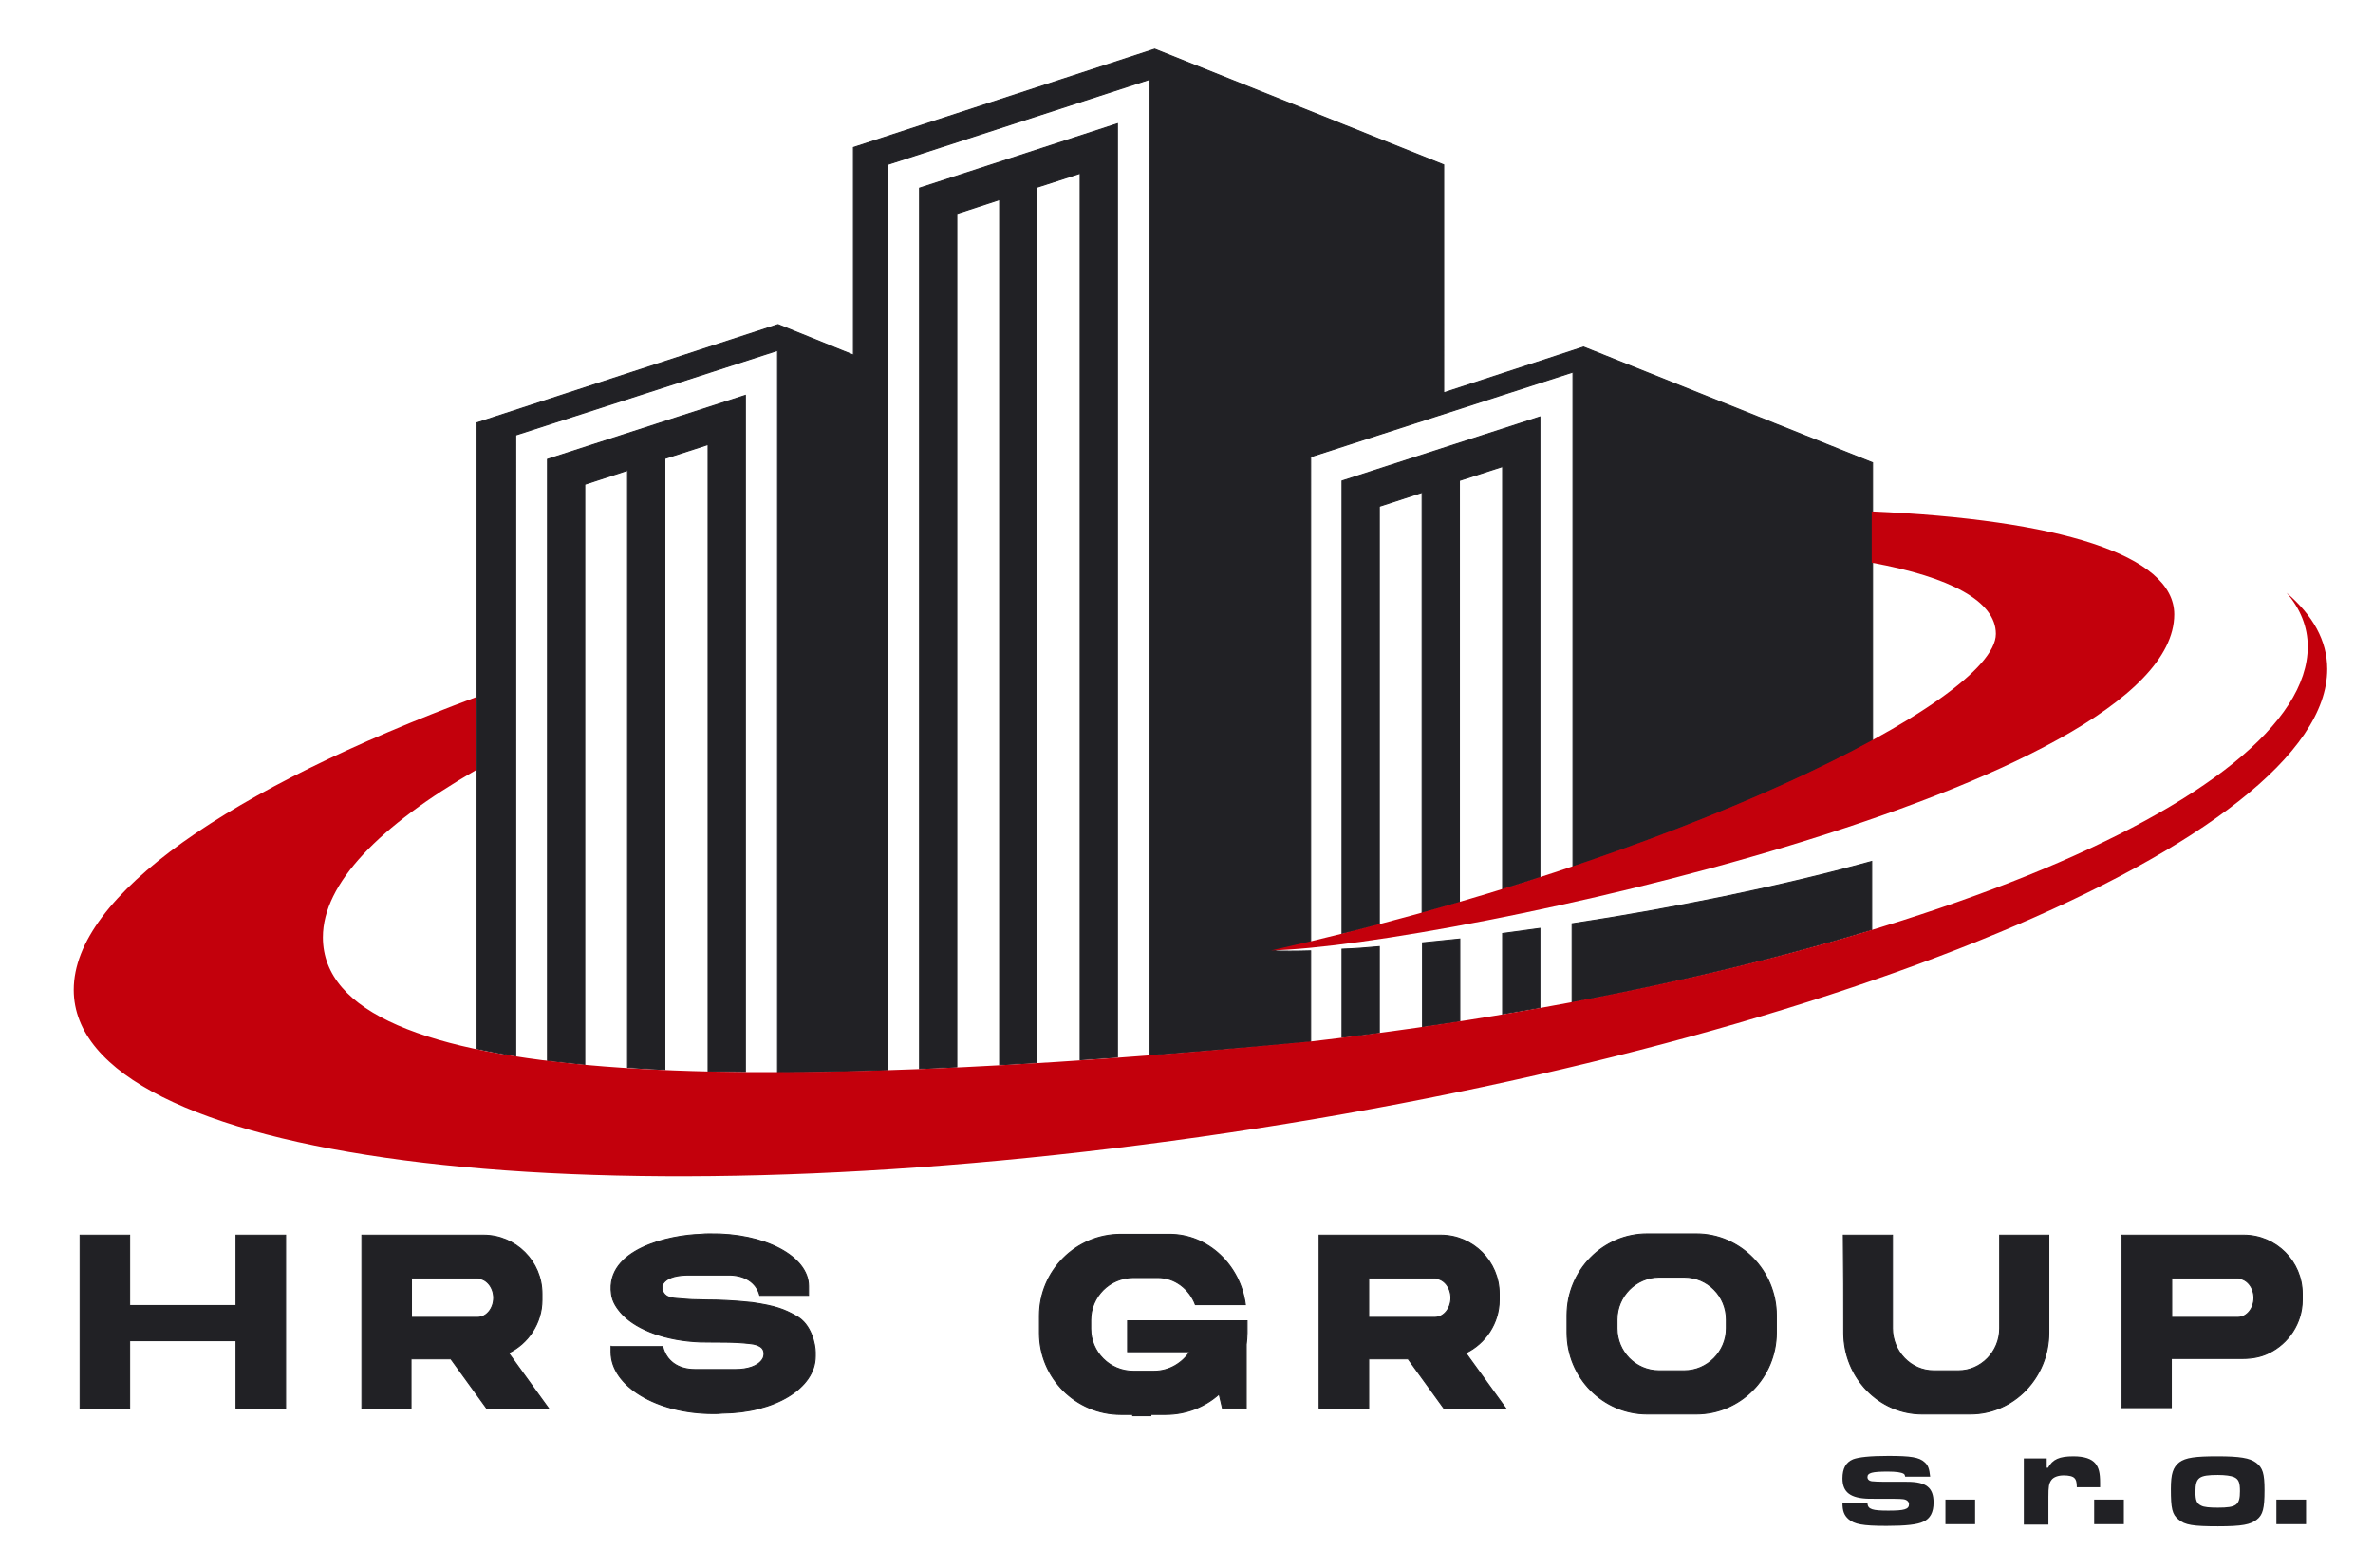 <?xml version="1.0" encoding="UTF-8"?> <svg xmlns="http://www.w3.org/2000/svg" xmlns:xlink="http://www.w3.org/1999/xlink" version="1.1" id="Vrstva_1" x="0px" y="0px" viewBox="0 0 560 370" style="enable-background:new 0 0 560 370;" xml:space="preserve"> <style type="text/css"> .st0{fill-rule:evenodd;clip-rule:evenodd;fill:#212125;} .st1{fill:none;stroke:#212125;stroke-width:0.239;stroke-miterlimit:22.926;} .st2{fill-rule:evenodd;clip-rule:evenodd;fill:#C3000C;} .st3{fill:#212125;} </style> <path class="st0" d="M344.5,221.6V241c-2.9,0.4-5.8,0.9-8.8,1.3v-19.8C338.5,222.2,341.5,221.9,344.5,221.6z M363.4,219.1v18.7 c-2.9,0.5-5.8,1-8.8,1.5v-19C357.5,219.9,360.5,219.5,363.4,219.1z M325.5,223.4v20.3c-2.9,0.4-5.8,0.8-8.8,1.1V224 C319.5,223.9,322.4,223.7,325.5,223.4z M325.5,119.5v98.6c-2.9,0.8-5.8,1.5-8.8,2.2v-98v-8.8v0l46.7-15.1v0v8.8V207 c-2.9,0.9-5.8,1.9-8.8,2.8v-99.7l-10.2,3.3v99.5c-2.9,0.8-5.8,1.7-8.8,2.5v-99.2L325.5,119.5z M441.7,219.4v-16.1 c-22.5,6.2-47.6,11.2-70.7,14.7v18.5C396.9,231.6,420.6,225.8,441.7,219.4z M225.8,50.4v201.4c-2.9,0.1-5.9,0.3-8.8,0.4v-199v-8.8v0 l46.7-15.2v0v8.8v211.5c-2.9,0.2-5.9,0.4-8.8,0.6V40.9l-10.2,3.3v206.6c-2.9,0.2-5.9,0.3-8.8,0.5V47.1L225.8,50.4z M138,114.3v136.9 c-3-0.3-5.9-0.6-8.8-0.9V117.2v-8.8l46.7-15.1v0v8.8v150.8c-3,0-5.9-0.1-8.8-0.1V104.9l-10.2,3.3v144.2c-3-0.1-5.9-0.3-8.8-0.5V111 L138,114.3z M121.6,102.7l61.9-20V253c8.3,0,16.9-0.2,26-0.5V38.8l61.9-20.1V249c8.8-0.7,17.7-1.4,26.9-2.2l4.3-0.4 c2.2-0.2,4.4-0.4,6.7-0.6v-21.4c-3.5,0.1-6.6,0.1-9.2,0c3.1-0.7,6.1-1.4,9.2-2.1V107.8l61.9-20v116.7c28.8-9.7,53.2-20.2,70.7-29.7 v-32.6v-9.4v-12.1v-11.5l-68.2-27.3l-33,10.8V38.9l-68.2-27.3l-71.1,23.2v49l-17.8-7.2l-71.1,23.2v64.6v17.2v65.9 c2.9,0.6,6,1.2,9.2,1.7V102.7z"></path> <path class="st1" d="M344.5,221.6V241c-2.9,0.4-5.8,0.9-8.8,1.3v-19.8C338.5,222.2,341.5,221.9,344.5,221.6z M363.4,219.1v18.7 c-2.9,0.5-5.8,1-8.8,1.5v-19C357.5,219.9,360.5,219.5,363.4,219.1z M325.5,223.4v20.3c-2.9,0.4-5.8,0.8-8.8,1.1V224 C319.5,223.9,322.4,223.7,325.5,223.4z M325.5,119.5v98.6c-2.9,0.8-5.8,1.5-8.8,2.2v-98v-8.8v0l46.7-15.1v0v8.8V207 c-2.9,0.9-5.8,1.9-8.8,2.8v-99.7l-10.2,3.3v99.5c-2.9,0.8-5.8,1.7-8.8,2.5v-99.2L325.5,119.5z M441.7,219.4v-16.1 c-22.5,6.2-47.6,11.2-70.7,14.7v18.5C396.9,231.6,420.6,225.8,441.7,219.4z M225.8,50.4v201.4c-2.9,0.1-5.9,0.3-8.8,0.4v-199v-8.8v0 l46.7-15.2v0v8.8v211.5c-2.9,0.2-5.9,0.4-8.8,0.6V40.9l-10.2,3.3v206.6c-2.9,0.2-5.9,0.3-8.8,0.5V47.1L225.8,50.4z M138,114.3v136.9 c-3-0.3-5.9-0.6-8.8-0.9V117.2v-8.8l46.7-15.1v0v8.8v150.8c-3,0-5.9-0.1-8.8-0.1V104.9l-10.2,3.3v144.2c-3-0.1-5.9-0.3-8.8-0.5V111 L138,114.3z M121.6,102.7l61.9-20V253c8.3,0,16.9-0.2,26-0.5V38.8l61.9-20.1V249c8.8-0.7,17.7-1.4,26.9-2.2l4.3-0.4 c2.2-0.2,4.4-0.4,6.7-0.6v-21.4c-3.5,0.1-6.6,0.1-9.2,0c3.1-0.7,6.1-1.4,9.2-2.1V107.8l61.9-20v116.7c28.8-9.7,53.2-20.2,70.7-29.7 v-32.6v-9.4v-12.1v-11.5l-68.2-27.3l-33,10.8V38.9l-68.2-27.3l-71.1,23.2v49l-17.8-7.2l-71.1,23.2v64.6v17.2v65.9 c2.9,0.6,6,1.2,9.2,1.7V102.7z"></path> <path class="st2" d="M112.4,164.5c-58.1,21.6-95,46.8-95,69.1c0,40.1,119.1,55.6,265.9,34.7c146.8-20.9,265.9-70.4,265.9-110.4 c0-6.7-3.4-12.7-9.6-18c3.3,3.8,5,8.1,5,12.7c0,35.9-98.6,77.4-235.4,93.2c-133.4,12.6-233,11.3-233-24.6 c0-12.7,13.3-26.3,36.2-39.5V164.5z"></path> <path class="st2" d="M441.7,132.8c18.6,3.4,29.3,9.1,29.3,16.8c0,15.9-75.8,53.4-171,74.7c41.9-1.1,213.1-38.4,213.1-79.3 c0-14.1-27.5-22.4-71.4-24.3V132.8z"></path> <path class="st0" d="M435.1,314.5c0,10.6,8.3,19.2,18.5,19.2H465c10.2,0,18.5-8.6,18.5-19.2c0-7.7,0-15.3,0-23h-11.6 c0,7.3,0,14.7,0,22c0,5.5-4.4,10-9.7,10h-5.9c-5.3,0-9.7-4.5-9.7-10c0-7.3,0-14.7,0-22h-11.6C435.1,299.2,435.1,306.8,435.1,314.5z M397.5,301.4h-6c-5.4,0-9.9,4.5-9.9,10v2.1c0,5.5,4.4,10,9.9,10h6c5.4,0,9.9-4.5,9.9-10v-2.1C407.4,305.9,403,301.4,397.5,301.4z M400.3,291.2h-11.6c-10.4,0-18.9,8.6-18.9,19.2v4.1c0,10.6,8.5,19.2,18.9,19.2h11.6c10.4,0,18.9-8.6,18.9-19.2v-4.1 C419.2,299.9,410.7,291.2,400.3,291.2z M266.2,319h14.6c-1.8,2.7-4.9,4.6-8.4,4.6h-0.7h-1h-3h-0.3c-5.5,0-10-4.5-10-10v-2.1 c0-5.5,4.5-10,10-10h0.3h4h0.8h0.8c4,0,7.4,2.7,8.8,6.4h11.8c-1.2-9.3-8.8-16.6-17.9-16.6h-3.5h-0.8h-4h-0.4h-2.8 c-10.6,0-19.2,8.6-19.2,19.2v4.1c0,10.6,8.6,19.2,19.2,19.2h2.8v0.3h4.3v-0.3h3.5c4.8,0,9.3-1.8,12.6-4.8l0.8,3.4h5.6V319v-1.7 c0.1-0.9,0.2-1.8,0.2-2.7v-2.9h-0.2h-11.8h-16.2V319z M144.2,317.6c0,0.5,0,1,0,1.5c0,8,10.8,14.5,24.1,14.5c0.7,0,1.5,0,2.2-0.1 c12.3-0.1,21.9-5.9,21.9-13.4c0-0.2,0-0.3,0-0.5c0-0.2,0,1.2,0-0.5c0-1.7-0.9-6.6-4.5-8.5c-2.8-1.6-4.9-2.4-10.4-3.2 c-4.6-0.5-8.2-0.6-10.4-0.6c-4.4-0.1-3,0-7.9-0.4c-3.6-0.3-3-3.2-2.7-3.5c1.1-1.6,3.6-2,6.2-2h8.9c4.2-0.1,6.9,1.8,7.7,4.8h11.5 c0-0.6,0-2,0-2.2c0-7-10.4-12.5-23.3-12.3c-0.7,0-1.4,0-2.1,0.1c-7.4,0.2-22.5,3.5-21.1,14v0c0.2,1.9,1.3,3.5,2.6,4.9l0.1,0.1 c3.5,3.6,10.3,6.1,18.2,6.4c4.1,0.1,7.8-0.1,11.9,0.4c1.1,0.1,1.8,0.4,2.3,0.7c1.3,0.8,0.9,2.4,0.6,2.9c-1.1,1.8-3.7,2.5-6.4,2.5h0 h-9.2c-0.1,0-0.3,0-0.4,0c-4.1,0-6.8-2.1-7.6-5.4H144.2z M512.5,310.9h7.5h4.5h3.6c2.1,0,3.8-2.1,3.8-4.6c0-2.5-1.7-4.6-3.8-4.6 h-3.6h-4.5h-7.5V310.9z M500.8,291.5h4.8h6.9h9.6h3.7h3.7c7.6,0,13.8,6.2,13.8,13.8v1.5c0,5.5-3.3,10.3-7.9,12.5 c-1.8,0.9-3.9,1.3-6.1,1.3h-16.9v11.6h-11.7V291.5z M323,310.9h7.5h4.5h3.6c2.1,0,3.8-2.1,3.8-4.6c0-2.5-1.7-4.6-3.8-4.6H335h-4.5 H323V310.9z M311.3,291.5h4.8h6.9h9.6h3.7h3.7c7.6,0,13.8,6.2,13.8,13.8v1.5c0,5.5-3.3,10.3-7.9,12.5l9.4,13h-14.6l-8.4-11.6H323 v11.6h-11.7V291.5z M97.1,310.9h7.5h4.5h3.6c2.1,0,3.8-2.1,3.8-4.6c0-2.5-1.7-4.6-3.8-4.6h-3.6h-4.5h-7.5V310.9z M85.4,291.5h4.8 h6.9h9.6h3.7h3.7c7.6,0,13.8,6.2,13.8,13.8v1.5c0,5.5-3.3,10.3-7.9,12.5l9.4,13h-14.6l-8.4-11.6h-9.4v11.6H85.4V291.5z M18.9,291.5 h11.7v16.6h25.1v-16.6h11.7v40.8H55.7v-15.9H30.6v15.9H18.9V291.5z"></path> <path class="st1" d="M435.1,314.5c0,10.6,8.3,19.2,18.5,19.2H465c10.2,0,18.5-8.6,18.5-19.2c0-7.7,0-15.3,0-23h-11.6 c0,7.3,0,14.7,0,22c0,5.5-4.4,10-9.7,10h-5.9c-5.3,0-9.7-4.5-9.7-10c0-7.3,0-14.7,0-22h-11.6C435.1,299.2,435.1,306.8,435.1,314.5z M397.5,301.4h-6c-5.4,0-9.9,4.5-9.9,10v2.1c0,5.5,4.4,10,9.9,10h6c5.4,0,9.9-4.5,9.9-10v-2.1C407.4,305.9,403,301.4,397.5,301.4z M400.3,291.2h-11.6c-10.4,0-18.9,8.6-18.9,19.2v4.1c0,10.6,8.5,19.2,18.9,19.2h11.6c10.4,0,18.9-8.6,18.9-19.2v-4.1 C419.2,299.9,410.7,291.2,400.3,291.2z M266.2,319h14.6c-1.8,2.7-4.9,4.6-8.4,4.6h-0.7h-1h-3h-0.3c-5.5,0-10-4.5-10-10v-2.1 c0-5.5,4.5-10,10-10h0.3h4h0.8h0.8c4,0,7.4,2.7,8.8,6.4h11.8c-1.2-9.3-8.8-16.6-17.9-16.6h-3.5h-0.8h-4h-0.4h-2.8 c-10.6,0-19.2,8.6-19.2,19.2v4.1c0,10.6,8.6,19.2,19.2,19.2h2.8v0.3h4.3v-0.3h3.5c4.8,0,9.3-1.8,12.6-4.8l0.8,3.4h5.6V319v-1.7 c0.1-0.9,0.2-1.8,0.2-2.7v-2.9h-0.2h-11.8h-16.2V319z M144.2,317.6c0,0.5,0,1,0,1.5c0,8,10.8,14.5,24.1,14.5c0.7,0,1.5,0,2.2-0.1 c12.3-0.1,21.9-5.9,21.9-13.4c0-0.2,0-0.3,0-0.5c0-0.2,0,1.2,0-0.5c0-1.7-0.9-6.6-4.5-8.5c-2.8-1.6-4.9-2.4-10.4-3.2 c-4.6-0.5-8.2-0.6-10.4-0.6c-4.4-0.1-3,0-7.9-0.4c-3.6-0.3-3-3.2-2.7-3.5c1.1-1.6,3.6-2,6.2-2h8.9c4.2-0.1,6.9,1.8,7.7,4.8h11.5 c0-0.6,0-2,0-2.2c0-7-10.4-12.5-23.3-12.3c-0.7,0-1.4,0-2.1,0.1c-7.4,0.2-22.5,3.5-21.1,14v0c0.2,1.9,1.3,3.5,2.6,4.9l0.1,0.1 c3.5,3.6,10.3,6.1,18.2,6.4c4.1,0.1,7.8-0.1,11.9,0.4c1.1,0.1,1.8,0.4,2.3,0.7c1.3,0.8,0.9,2.4,0.6,2.9c-1.1,1.8-3.7,2.5-6.4,2.5h0 h-9.2c-0.1,0-0.3,0-0.4,0c-4.1,0-6.8-2.1-7.6-5.4H144.2z M512.5,310.9h7.5h4.5h3.6c2.1,0,3.8-2.1,3.8-4.6c0-2.5-1.7-4.6-3.8-4.6 h-3.6h-4.5h-7.5V310.9z M500.8,291.5h4.8h6.9h9.6h3.7h3.7c7.6,0,13.8,6.2,13.8,13.8v1.5c0,5.5-3.3,10.3-7.9,12.5 c-1.8,0.9-3.9,1.3-6.1,1.3h-16.9v11.6h-11.7V291.5z M323,310.9h7.5h4.5h3.6c2.1,0,3.8-2.1,3.8-4.6c0-2.5-1.7-4.6-3.8-4.6H335h-4.5 H323V310.9z M311.3,291.5h4.8h6.9h9.6h3.7h3.7c7.6,0,13.8,6.2,13.8,13.8v1.5c0,5.5-3.3,10.3-7.9,12.5l9.4,13h-14.6l-8.4-11.6H323 v11.6h-11.7V291.5z M97.1,310.9h7.5h4.5h3.6c2.1,0,3.8-2.1,3.8-4.6c0-2.5-1.7-4.6-3.8-4.6h-3.6h-4.5h-7.5V310.9z M85.4,291.5h4.8 h6.9h9.6h3.7h3.7c7.6,0,13.8,6.2,13.8,13.8v1.5c0,5.5-3.3,10.3-7.9,12.5l9.4,13h-14.6l-8.4-11.6h-9.4v11.6H85.4V291.5z M18.9,291.5 h11.7v16.6h25.1v-16.6h11.7v40.8H55.7v-15.9H30.6v15.9H18.9V291.5z"></path> <g> <path class="st3" d="M440.7,354.8c0.1,1.4,1.2,1.7,4.9,1.7c3.8,0,4.9-0.3,4.9-1.5c0-0.6-0.5-1.1-1.4-1.2c-0.8-0.1-2.3-0.1-8-0.1 c-4.4-0.1-6.3-1.5-6.3-4.8c0-2.3,0.8-3.8,2.5-4.5c1.3-0.5,4-0.8,8.3-0.8c5.3,0,7.3,0.3,8.6,1.5c0.8,0.7,1.1,1.5,1.3,3.4h-5.9 c-0.1-0.5-0.2-0.6-0.4-0.7c-0.5-0.3-1.7-0.5-3.7-0.5c-3.7,0-4.8,0.3-4.8,1.3c0,0.6,0.5,1,1.4,1c1,0.1,1.9,0.1,8,0.1 c4.5,0,6.2,1.4,6.2,4.9c0,2.3-0.8,3.8-2.4,4.5c-1.4,0.7-4.2,1-8.7,1c-5.7,0-7.6-0.4-9-1.6c-1-0.9-1.4-1.9-1.4-3.8H440.7z"></path> <path class="st3" d="M466.1,353.9v5.8h-7v-5.8H466.1z"></path> <path class="st3" d="M483,344.1v2.3h0.3c1.1-2,2.7-2.7,6-2.7c2.6,0,4.3,0.6,5.2,1.7c0.8,1,1.1,2.2,1.1,4.5v1.1h-5.5v0v-0.1 c0-1.1-0.2-1.7-0.5-2c-0.4-0.5-1.4-0.7-2.6-0.7c-1.3,0-2.4,0.4-2.9,1.1c-0.6,0.8-0.7,1.6-0.7,4v6.5h-5.8v-15.6H483z"></path> </g> <g> <path class="st3" d="M501.2,353.9v5.8h-7v-5.8H501.2z"></path> <path class="st3" d="M532.4,345.2c1.6,1.2,2,2.6,2,6.5c0,4.3-0.4,5.8-1.8,6.9c-1.5,1.2-3.5,1.6-9.2,1.6c-5.8,0-7.8-0.3-9.3-1.6 c-1.5-1.2-1.8-2.6-1.8-7.2c0-3.6,0.5-5.1,2-6.3c1.5-1.1,3.8-1.4,9-1.4C528.6,343.7,530.9,344.1,532.4,345.2z M518.1,352.1 c0,2,0.3,2.7,1.3,3.2c0.7,0.4,2.1,0.5,4,0.5c4.4,0,5.2-0.6,5.2-3.9c0-2-0.3-2.8-1.4-3.3c-0.7-0.3-2.1-0.5-3.8-0.5 C518.9,348.1,518.1,348.7,518.1,352.1z"></path> <path class="st3" d="M544.2,353.9v5.8h-7v-5.8H544.2z"></path> </g> </svg> 